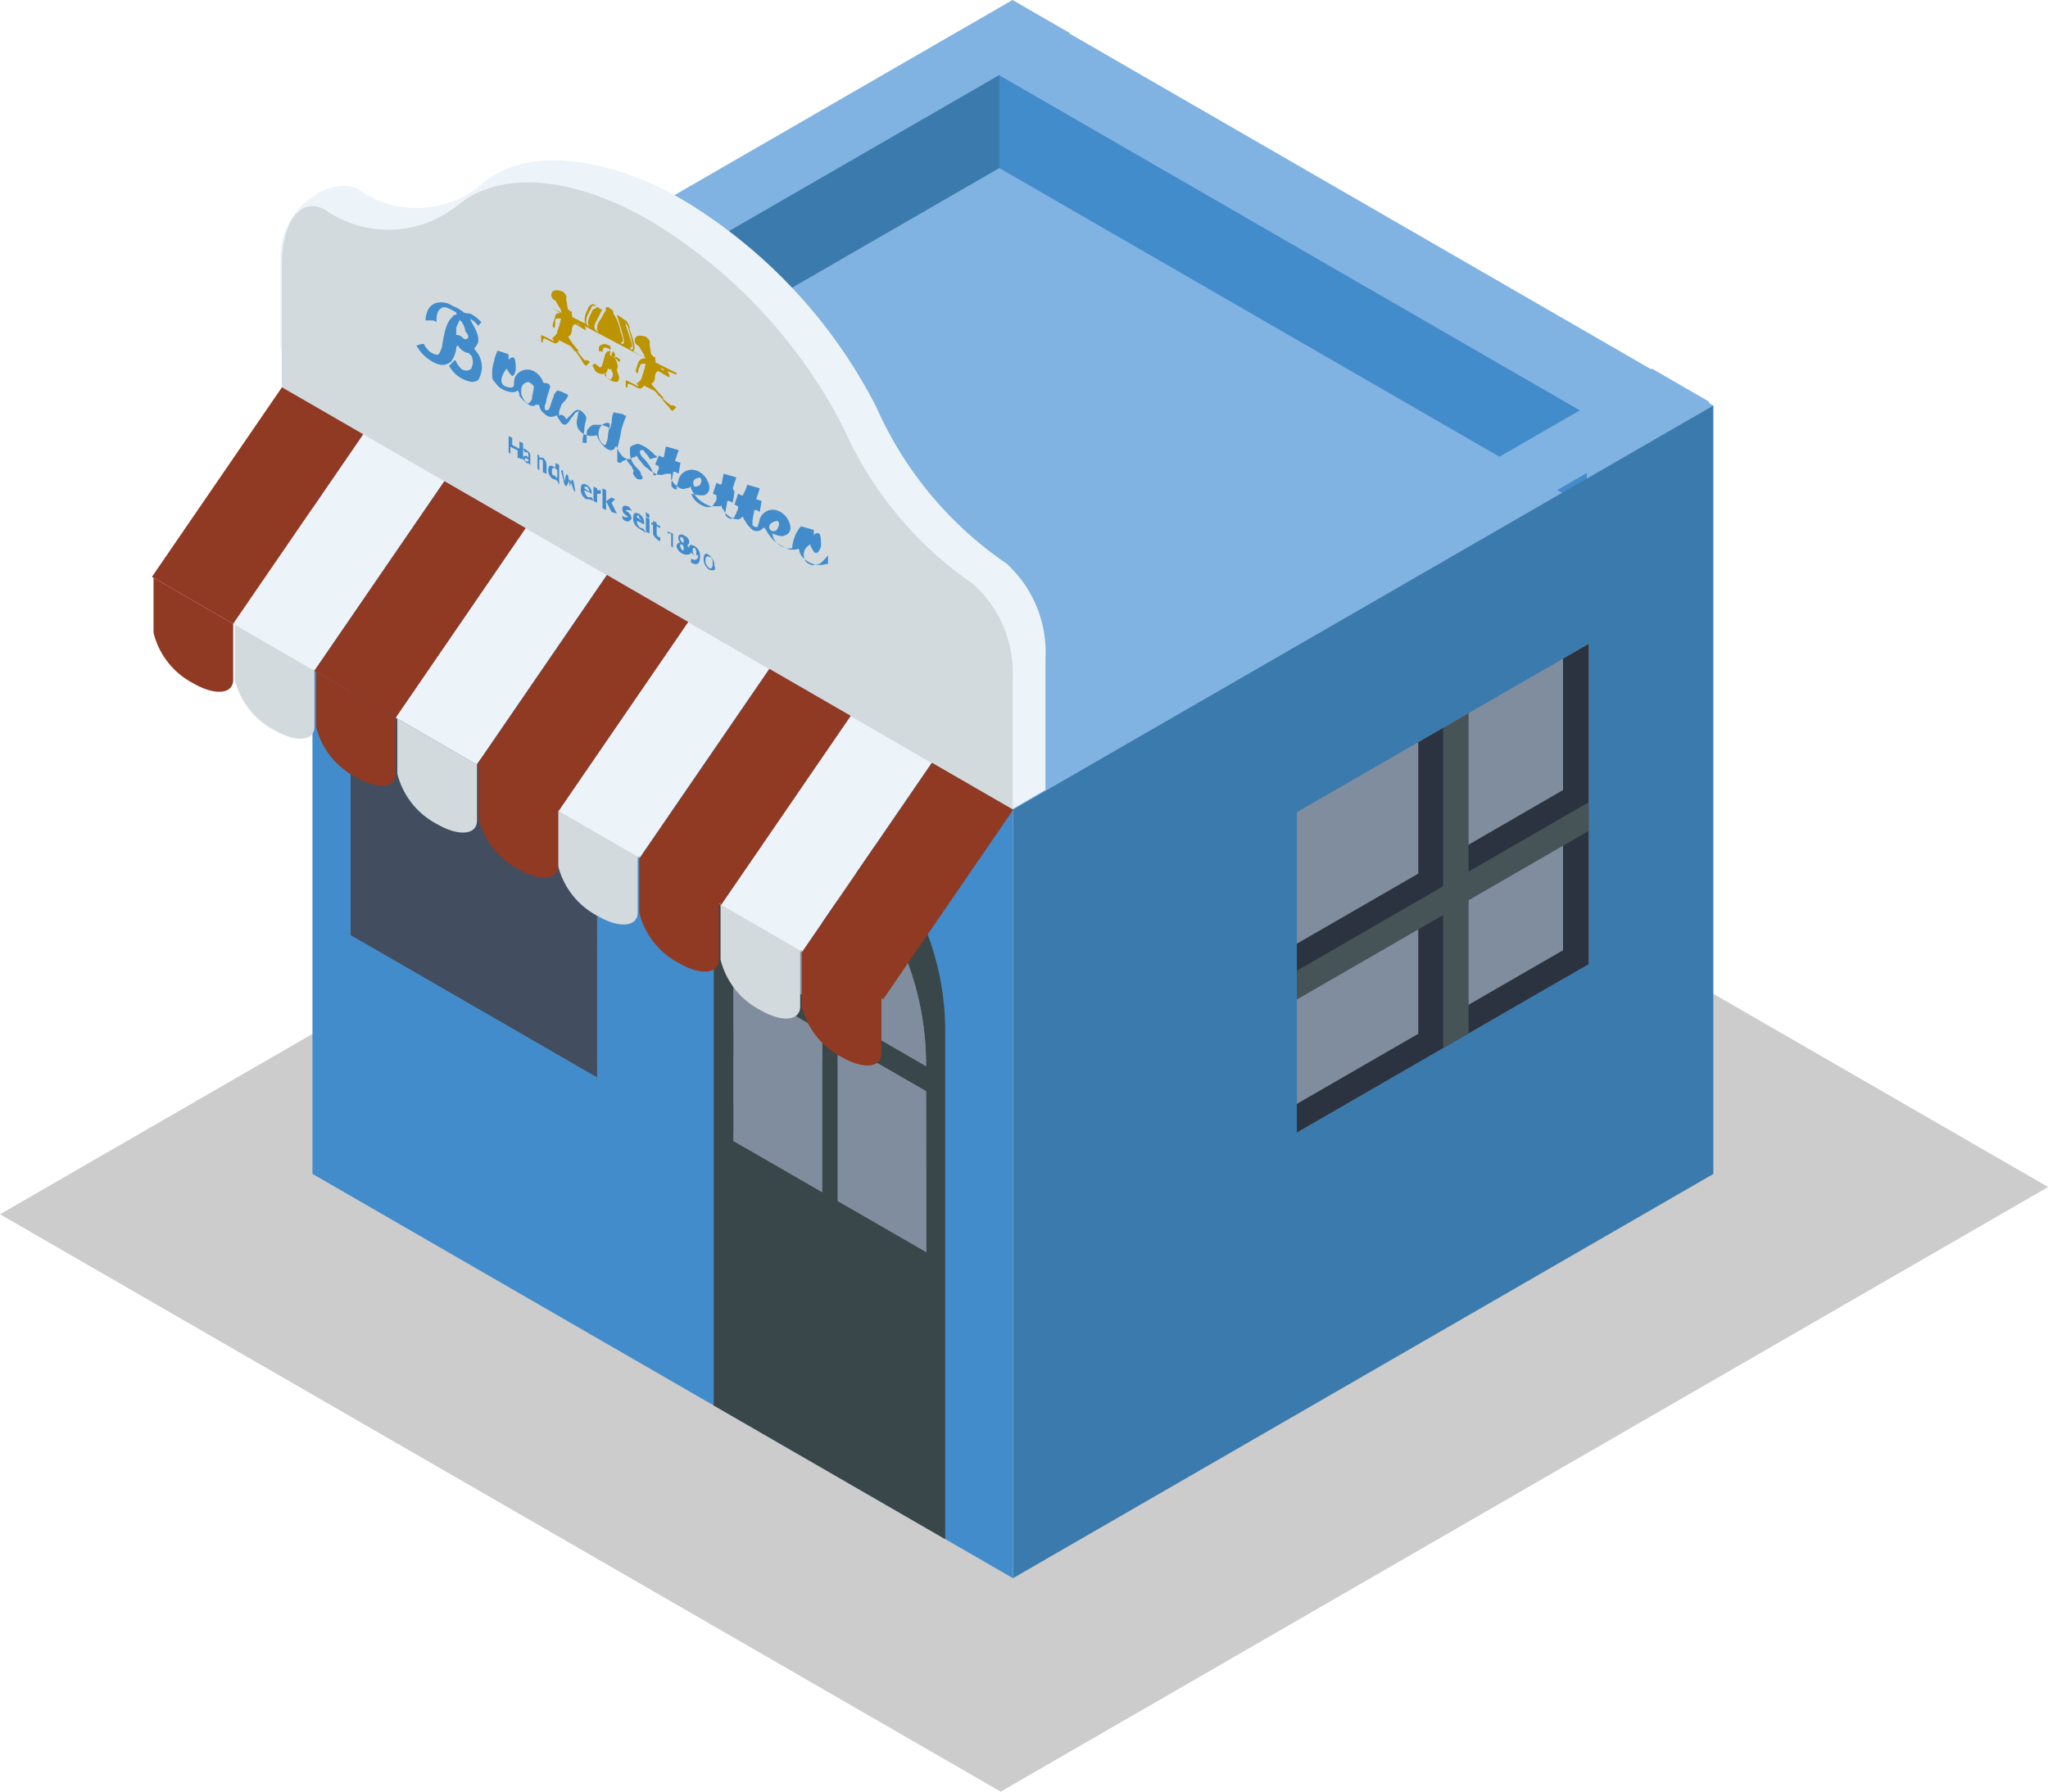 <svg xmlns="http://www.w3.org/2000/svg" xmlns:xlink="http://www.w3.org/1999/xlink" width="41.137" height="36" viewBox="0 0 41.137 36"><defs><clipPath id="a"><path d="M28.4,45.42l5.866-3.387V35.6L28.4,38.984Z" transform="translate(-28.396 -35.597)"/></clipPath><clipPath id="b"><path d="M.762,58.842l-4.648-2.684V45.88c0-1.724,1.043-2.5,2.324-1.761A5.56,5.56,0,0,1,.762,48.563V58.842Z" transform="translate(3.886 -43.84)"/></clipPath><clipPath id="c"><path d="M-1,50.35l-1.779-1.027v3.228L-1,53.578Zm2.087,1.2L-.687,50.528v3.228l1.779,1.027ZM-1,46.614v3.228l-1.779-1.027C-2.774,47.256-1.992,46.185-1,46.614Zm.308.178a5.916,5.916,0,0,1,1.779,4.255L-.687,50.02Z" transform="translate(2.774 -46.519)"/></clipPath><clipPath id="d"><path d="M-23.988,37.817l4.944,2.855V45.72l-4.944-2.855Z" transform="translate(23.988 -37.817)"/></clipPath><clipPath id="e"><path d="M-20.672,51.822h0c.007-.014.027-.014.054,0s.054.043.054.061V51.9c-.02.036-.108.16-.129.19a1.255,1.255,0,0,1-.271-.156c-.027-.058-.115-.283-.129-.339v-.012c0-.018.02-.018.054,0s.054.043.054.061l.007,0c0-.018.02-.018.054,0s.054.043.054.061l.007,0c0-.018.02-.018.054,0s.054.043.054.061l.007,0c0-.018.02-.018.054,0A.087.087,0,0,1-20.672,51.822Z" transform="translate(21.092 -51.566)"/></clipPath><clipPath id="f"><path d="M-18.7,52.96h0c.007-.014.027-.014.054,0s.054.043.054.061v.012c-.02.036-.108.16-.129.19a1.256,1.256,0,0,1-.271-.156c-.027-.058-.115-.283-.129-.339v-.012c0-.018.02-.018.054,0s.054.043.054.061l.007,0c0-.018.02-.018.054,0s.054.043.054.061l.007,0c0-.018.02-.018.054,0s.054.043.054.061l.007,0c0-.018.02-.018.054,0C-18.727,52.915-18.7,52.942-18.7,52.96Z" transform="translate(19.119 -52.705)"/></clipPath><clipPath id="g"><path d="M-13.99,55.279a1.6,1.6,0,0,1,.456.551c.1.15.04.149,0,.162-.064,0-.088-.069-.128-.092-.056-.032-.1-.006-.16-.038s-.064-.073-.088-.087-.024.022-.1-.019-.088-.123-.112-.119c-.032-.018-.056,0-.088-.015s-.048-.046-.08-.064a.184.184,0,0,0-.112-.065c-.032,0-.04.031-.088-.015s-.12-.141-.048-.19A.461.461,0,0,1-13.99,55.279Z" transform="translate(14.564 -55.196)"/></clipPath><clipPath id="h"><path d="M-22.969,43.547c.3.172.541.43.541.568s-.243-.034-.541-.206-.541-.281-.541-.419S-23.259,43.38-22.969,43.547Z" transform="translate(23.511 -43.404)"/></clipPath><clipPath id="i"><path d="M-16.994,46.99c.3.172.541.43.541.568s-.243-.034-.541-.206-.541-.281-.541-.419S-17.292,46.817-16.994,46.99Z" transform="translate(17.535 -46.842)"/></clipPath><clipPath id="j"><path d="M-13.5,49.009c.3.172.541.43.541.568s-.243-.034-.541-.206-.541-.281-.541-.419S-13.8,48.836-13.5,49.009Z" transform="translate(14.038 -48.862)"/></clipPath><clipPath id="k"><path d="M-21.579,40.964l.494.861-3.509,3.333-.494-.861Z" transform="translate(25.089 -40.964)"/></clipPath><clipPath id="l"><path d="M31.124,16.349h0m.508.254h0m-.943.073h0l.073.036v.036h0c0-.036-.073-.073-.073-.073m1.7.907h0l.073.036v.036h0l-.073-.073m-1.016-1.2h0c-.109-.036-.073.036-.073.036v.036c-.036,0-.036.073-.145.218-.073.145,0,.218,0,.218l-.036-.036c-.109-.073,0-.218,0-.218l.073-.145.036-.073a.112.112,0,0,1-.073-.036c-.036-.036-.073.036-.109.036-.036.036,0,0-.073.145s0,.218,0,.218l-.036-.036c-.073-.073,0-.218,0-.218l.073-.145a.036.036,0,0,1,.036-.036h.073l-.073-.036a.127.127,0,0,0-.073.036c-.036.036,0,0-.073.145q-.054.163,0,.218l-.29-.145h0c.036,0,0-.073,0-.073.036-.036-.036-.036-.036-.036a.036.036,0,0,0-.036-.036l-.036-.218c.036-.073-.073-.145-.073-.145s-.181-.073-.218.036a.112.112,0,0,0,.073.145l.109.181a.127.127,0,0,0,.036.073h0l-.218-.109h0l.181.109h-.036a.071.071,0,0,0-.073.073l-.036.109h0s-.036.073,0,.109.036-.073.036-.073h0v-.073a.036.036,0,0,1,.036-.036H30.4a1.478,1.478,0,0,1-.073.254c0,.073-.109.145-.109.145l.036.036c0,.036-.036,0-.036,0l-.145-.073h0L30,16.929v.145s.036.036.036-.036A.036.036,0,0,1,30.073,17h0l.145.073c.109.073.145-.036.145-.036l.218.109.036.036c.036.036.036.073.073.073a2.221,2.221,0,0,1,.145.218h0s.036.073.073.073l.073-.073a.127.127,0,0,0-.073-.036H30.87l-.145-.181h.036a1.82,1.82,0,0,1-.218-.29.129.129,0,0,0,.073-.109c0-.145.073-.145.073-.145l.181.109c.036.036.036-.036,0-.073L32.1,17.4h-.036a.134.134,0,0,0-.109.073l-.036.109h0s-.036.073,0,.109.036-.073.036-.073h0l.036-.073a.036.036,0,0,1,.036-.036H32.1a1.478,1.478,0,0,1-.073.254c0,.073-.109.145-.109.145l.036.036c0,.036-.036,0-.036,0l-.145-.073h0l-.073-.036v.145s.036.036.036-.036a.036.036,0,0,1,.036-.036h0l.145.073c.109.073.145-.036.145-.036l.218.109.036.036c.036.036.036.073.073.073a1.381,1.381,0,0,0,.181.218h0s.036.073.073.073l.073-.073a.127.127,0,0,0-.073-.036h-.036L32.43,18.2h.036c-.109-.109-.254-.29-.254-.29a.129.129,0,0,0,.073-.109c0-.145.073-.145.073-.145l.181.109c.073.036.036-.036,0-.109l.181.073v-.036l-.435-.218h0c.036,0,0-.073,0-.073.036-.036-.036-.036-.036-.036a.036.036,0,0,0-.036-.036l-.036-.218c.036-.073-.073-.145-.073-.145s-.181-.073-.218.036a.112.112,0,0,0,.073.145l.109.181a.127.127,0,0,0,.036.073h0l-.254-.145c.036-.036.036-.073,0-.218-.073-.254-.073-.181-.073-.254a.275.275,0,0,0-.073-.145l-.073-.036a650.214,650.214,0,0,0,.073.073.127.127,0,0,0,.036.073l.073.254s.073.254,0,.218l-.036-.036s.109.036,0-.218c-.073-.254-.073-.181-.073-.254a.194.194,0,0,0-.109-.145.112.112,0,0,0-.073-.036l.036.109.073.254s.073.218,0,.218l-.036-.036s.109.036,0-.218a.907.907,0,0,0-.145-.363v-.036c0,.036.036,0-.073-.073.036.036,0,.036,0,0h0" transform="translate(-30 -16.035)"/></clipPath><linearGradient id="m" x1="-69.919" y1="41.919" x2="-69.9" y2="41.919" gradientUnits="objectBoundingBox"><stop offset="0" stop-color="#bc9300"/><stop offset="0.209" stop-color="#ffda72"/><stop offset="0.461" stop-color="#bc9300"/><stop offset="0.725" stop-color="#ffdf78"/><stop offset="1" stop-color="#bc9300"/></linearGradient><clipPath id="n"><path d="M33.2,19.218a.127.127,0,0,1,.036-.073l.036.073v.073h0l-.036-.036H33.2v-.036m-.036-.181A.281.281,0,0,0,33.054,19h0c-.036,0-.109.036-.109.073h0v.073h.036a.036.036,0,0,1,.036.036c0-.109.036-.109.036-.109a.133.133,0,0,1,.109.036c.036,0,0,.036,0,.036h-.036c-.073.036-.073.181-.109.254h0a.127.127,0,0,1-.036.073c-.036,0-.036-.036-.073-.036h0a.036.036,0,0,0-.036-.036.127.127,0,0,0-.073.036.522.522,0,0,0,.073.109c.145.109.181.036.218.036a.179.179,0,0,0,.036-.109h0a.036.036,0,0,0,.036.036H33.2v.036h0a.11.11,0,0,1,0,.145h0c0,.036-.036.036-.073,0-.036,0-.036-.036-.036-.073h0V19.58h0l-.036.036h0a.305.305,0,0,0,.218.145h.036c.073-.036.036-.145,0-.218h0v-.036h0c.036-.036,0-.145-.036-.218h0c.036,0,.036.036.073.073h0l.036-.036c-.073-.073-.109-.073-.145-.073s-.036,0-.073-.036c.036-.181,0-.181,0-.181h0" transform="translate(-32.8 -19)"/></clipPath><linearGradient id="o" x1="-241.502" y1="137.319" x2="-241.439" y2="137.319" xlink:href="#m"/></defs><g transform="translate(-0.033 0.054)"><g transform="translate(0.033 -0.054)"><g transform="translate(0 12.249)" opacity="0.2"><path d="M-43.414,45.866l21.04-12.148,20.1,11.6-21.04,12.148Z" transform="translate(43.414 -33.719)" fill-rule="evenodd"/></g><g transform="translate(6.281 0.031)"><path d="M-12.021.031-26.1,8.157l14.064,8.12L2.042,8.15Z" transform="translate(26.096 -0.031)" fill="#80b3e1" fill-rule="evenodd"/></g><g transform="translate(7.523 1.507)"><path d="M-22.672,13.216-10.12,5.969V4.1l-12.552,7.247Z" transform="translate(22.672 -4.101)" fill="#3b7aad" fill-rule="evenodd"/></g><g transform="translate(20.075 1.51)"><path d="M23.733,12.788l-11.8-6.812V4.109l11.8,6.812Z" transform="translate(-11.935 -4.109)" fill="#438ccb" fill-rule="evenodd"/></g><g transform="translate(20.35 8.143)"><path d="M12.7,45.956l14.06-8.117V22.4L12.7,30.514Z" transform="translate(-12.695 -22.396)" fill="#3b7aad" fill-rule="evenodd"/></g><g transform="translate(26.045 12.931)"><path d="M28.4,45.42l5.866-3.387V35.6L28.4,38.984Z" transform="translate(-28.396 -35.597)" fill="#808d9e" fill-rule="evenodd"/><g clip-path="url(#a)"><path d="M43.149,42.331l.515-.3V35.6l-.515.3Z" transform="translate(-37.798 -35.597)" fill="#2a333f" fill-rule="evenodd"/><path d="M32.888,52.561l-5.86,3.383.5.287,5.866-3.387Z" transform="translate(-27.524 -46.408)" fill="#2a333f" fill-rule="evenodd"/><path d="M37.986,43.689,35.028,45.4l.5.283,2.958-1.708Z" transform="translate(-32.623 -40.754)" fill="#2a333f" fill-rule="evenodd"/><path d="M35.647,39.732l-.515-.3v6.449l.515.289Z" transform="translate(-32.689 -38.04)" fill="#2a333f" fill-rule="evenodd"/><path d="M29.986,48.308l-2.958,1.708.5.287,2.958-1.708Z" transform="translate(-27.524 -43.698)" fill="#2a333f" fill-rule="evenodd"/><g transform="translate(0 4.866)"><path d="M31.353,49.013l-2.958,1.708V51.3l2.958-1.708Z" transform="translate(-28.395 -49.013)" fill="#465357" fill-rule="evenodd"/></g><g transform="translate(2.906 3.188)"><path d="M39.366,44.386l-2.958,1.708v.576l2.958-1.708Z" transform="translate(-36.408 -44.386)" fill="#465357" fill-rule="evenodd"/></g><g transform="translate(2.941 1.387)"><path d="M37.018,39.42l-.512.3v6.451l.512-.3Z" transform="translate(-36.505 -39.42)" fill="#465357" fill-rule="evenodd"/></g></g></g><g transform="translate(20.076 0.687)"><path d="M13.367,1.839l-1.427.824L23.623,9.408l1.427-.824Z" transform="translate(-11.94 -1.839)" fill="#80b3e1" fill-rule="evenodd"/></g><g transform="translate(6.263)"><path d="M-12.072-.054-26.147,8.072l1.161.67L-10.911.616Z" transform="translate(26.147 0.054)" fill="#80b3e1" fill-rule="evenodd"/></g><g transform="translate(19.124 7.407)"><path d="M23.374,20.366,9.314,28.484l1.158.669,14.06-8.117Z" transform="translate(-9.314 -20.366)" fill="#80b3e1" fill-rule="evenodd"/></g><g transform="translate(5.639 3.222)"><path d="M-26.3,9.414a2.016,2.016,0,0,0,2.512-.145c.824-.685,2.395-.576,4,.353a10.376,10.376,0,0,1,3.886,4.166,7.455,7.455,0,0,0,2.611,3.139h0a2.406,2.406,0,0,1,.785,1.9v2.648l-.687.4-14.682-9.274v-1.85c.02-1.04,1.08-1.625,1.57-1.342Z" transform="translate(27.867 -8.828)" fill="#edf4f9" fill-rule="evenodd"/><path d="M-26.93,10.6a2.217,2.217,0,0,0,2.65-.1c.824-.685,2.257-.619,3.867.31a10.376,10.376,0,0,1,3.886,4.166,7.455,7.455,0,0,0,2.611,3.139h0a2.406,2.406,0,0,1,.785,1.9v2.648l-14.682-8.476V11.719c0-.907.393-1.405.883-1.122Z" transform="translate(27.833 -9.598)" fill="#d3dade" fill-rule="evenodd"/></g><g transform="translate(6.276 8.142)"><path d="M-26.111,22.4l14.075,8.126V45.964l-14.075-8.126Z" transform="translate(26.111 -22.396)" fill="#438ccb" fill-rule="evenodd"/></g><g transform="translate(14.337 15.92)"><path d="M.762,58.842l-4.648-2.684V45.88c0-1.724,1.043-2.5,2.324-1.761A5.56,5.56,0,0,1,.762,48.563V58.842Z" transform="translate(3.886 -43.84)" fill="#39464a" fill-rule="evenodd"/><g transform="translate(0)"><g clip-path="url(#b)"><g transform="translate(0.403 0.972)"><path d="M-1,50.35l-1.779-1.027v3.228L-1,53.578Zm2.087,1.2L-.687,50.528v3.228l1.779,1.027ZM-1,46.614v3.228l-1.779-1.027C-2.774,47.256-1.992,46.185-1,46.614Zm.308.178a5.916,5.916,0,0,1,1.779,4.255L-.687,50.02Z" transform="translate(2.774 -46.519)" fill="#808d9e" fill-rule="evenodd"/><path d="M-1,50.35l-1.779-1.027v3.228L-1,53.578Zm2.087,1.2L-.687,50.528v3.228l1.779,1.027ZM-1,46.614v3.228l-1.779-1.027C-2.774,47.256-1.992,46.185-1,46.614Zm.308.178a5.916,5.916,0,0,1,1.779,4.255L-.687,50.02Z" transform="translate(2.774 -46.519)" fill="#808d9e"/><g clip-path="url(#c)"><g transform="translate(-0.724 -0.523)"><path d="M-1.813,45.077l.554,1.059L-4.216,49.6l-.554-1.059Z" transform="translate(4.77 -45.077)" fill="#808d9e" fill-rule="evenodd"/></g><g transform="translate(-0.322 0.796)"><path d="M-.355,48.713l.336.643-3.307,3.879-.336-.643Z" transform="translate(3.662 -48.713)" fill="#808d9e" fill-rule="evenodd"/></g><g transform="translate(-0.117 1.782)"><path d="M.487,51.433l.2.39-3.583,4.2-.2-.39Z" transform="translate(3.096 -51.433)" fill="#808d9e" fill-rule="evenodd"/></g></g></g></g></g></g><g transform="translate(7.045 13.736)"><path d="M-23.988,37.817l4.944,2.855V45.72l-4.944-2.855Z" transform="translate(23.988 -37.817)" fill="#424e5f" fill-rule="evenodd"/><path d="M-23.988,37.817l4.944,2.855V45.72l-4.944-2.855Z" transform="translate(23.988 -37.817)" fill="#424e5f"/><g clip-path="url(#d)"><g transform="translate(1.051 4.591)"><g transform="translate(0 0.332)"><path d="M-20.833,51.428a.541.541,0,0,1,.261.321c0,.085-.13.039-.261-.037-.085-.049-.228-.132-.254-.213C-21.12,51.395-20.964,51.352-20.833,51.428Z" transform="translate(21.092 -51.39)" fill="#424e5f" fill-rule="evenodd"/></g><g transform="translate(0 0.396)"><path d="M-20.672,51.822h0c.007-.014.027-.014.054,0s.054.043.054.061V51.9c-.02.036-.108.16-.129.19a1.255,1.255,0,0,1-.271-.156c-.027-.058-.115-.283-.129-.339v-.012c0-.018.02-.018.054,0s.054.043.054.061l.007,0c0-.018.02-.018.054,0s.054.043.054.061l.007,0c0-.018.02-.018.054,0s.054.043.054.061l.007,0c0-.018.02-.018.054,0A.087.087,0,0,1-20.672,51.822Z" transform="translate(21.092 -51.566)" fill="#424e5f" fill-rule="evenodd"/><path d="M-20.672,51.822h0c.007-.014.027-.014.054,0s.054.043.054.061V51.9c-.02.036-.108.16-.129.19a1.255,1.255,0,0,1-.271-.156c-.027-.058-.115-.283-.129-.339v-.012c0-.018.02-.018.054,0s.054.043.054.061l.007,0c0-.018.02-.018.054,0s.054.043.054.061l.007,0c0-.018.02-.018.054,0s.054.043.054.061l.007,0c0-.018.02-.018.054,0A.087.087,0,0,1-20.672,51.822Z" transform="translate(21.092 -51.566)" fill="#424e5f"/><g clip-path="url(#e)"><path d="M-20.226,52.089c-.007-.01.047-.039.108.057l-.061.248-.054-.025Z" transform="translate(20.544 -51.891)" fill="#424e5f" fill-rule="evenodd"/><g transform="translate(0.102 0.062)"><path d="M-20.7,51.809c.007,0-.047-.094-.108-.069l.074.326.054.037Z" transform="translate(20.812 -51.736)" fill="#424e5f" fill-rule="evenodd"/></g></g></g><g transform="translate(0.035)"><path d="M-20.887,50.574h0c-.026-.1.122.042.115-.1,0,0,.186.215.135.243h0a.068.068,0,0,1,.032.062c0,.022-.006.032-.013.036a.075.075,0,0,1,.045.069c0,.022-.006.032-.013.036.032.019.051.037.051.073,0,.079-.115.02-.237-.051S-21,50.806-21,50.727c0-.036.019-.032.051-.014a.171.171,0,0,1-.013-.051c0-.036.013-.036.038-.021a.171.171,0,0,1-.013-.051C-20.931,50.555-20.912,50.559-20.887,50.574Z" transform="translate(20.996 -50.475)" fill="#424e5f" fill-rule="evenodd"/></g><path d="M-20.783,51.208a1.349,1.349,0,0,1,.3.174c.045.043-.115-.041-.16-.067S-20.783,51.208-20.783,51.208Z" transform="translate(20.895 -50.941)" fill="#424e5f" fill-rule="evenodd"/><g transform="translate(0.137 0.176)"><path d="M-20.714,50.962a.82.82,0,0,1,.235.136c.03.031-.09-.038-.125-.059S-20.714,50.962-20.714,50.962Z" transform="translate(20.714 -50.96)" fill="#424e5f" fill-rule="evenodd"/></g><g transform="translate(0.169 0.111)"><path d="M-20.626,50.782a.922.922,0,0,1,.194.112c.025.023-.074-.035-.1-.051S-20.626,50.782-20.626,50.782Z" transform="translate(20.626 -50.781)" fill="#424e5f" fill-rule="evenodd"/></g></g><g transform="translate(1.763 5.003)"><g transform="translate(0 0.331)"><path d="M-18.87,52.561a.541.541,0,0,1,.261.321c0,.085-.13.039-.261-.037-.085-.049-.228-.132-.254-.213C-19.157,52.529-19,52.486-18.87,52.561Z" transform="translate(19.128 -52.523)" fill="#424e5f" fill-rule="evenodd"/></g><g transform="translate(0.003 0.396)"><path d="M-18.7,52.96h0c.007-.014.027-.014.054,0s.054.043.054.061v.012c-.02.036-.108.16-.129.19a1.256,1.256,0,0,1-.271-.156c-.027-.058-.115-.283-.129-.339v-.012c0-.018.02-.018.054,0s.054.043.054.061l.007,0c0-.018.02-.018.054,0s.054.043.054.061l.007,0c0-.018.02-.018.054,0s.054.043.054.061l.007,0c0-.018.02-.018.054,0C-18.727,52.915-18.7,52.942-18.7,52.96Z" transform="translate(19.119 -52.705)" fill="#424e5f" fill-rule="evenodd"/><path d="M-18.7,52.96h0c.007-.014.027-.014.054,0s.054.043.054.061v.012c-.02.036-.108.16-.129.19a1.256,1.256,0,0,1-.271-.156c-.027-.058-.115-.283-.129-.339v-.012c0-.018.02-.018.054,0s.054.043.054.061l.007,0c0-.018.02-.018.054,0s.054.043.054.061l.007,0c0-.018.02-.018.054,0s.054.043.054.061l.007,0c0-.018.02-.018.054,0C-18.727,52.915-18.7,52.942-18.7,52.96Z" transform="translate(19.119 -52.705)" fill="#424e5f"/><g clip-path="url(#f)"><path d="M-18.273,53.217c-.007-.01.047-.039.108.056l-.061.248-.054-.025Z" transform="translate(18.584 -53.023)" fill="#424e5f" fill-rule="evenodd"/><g transform="translate(0.095 0.058)"><path d="M-18.75,52.937c.007,0-.047-.094-.108-.069l.074.326.054.037Z" transform="translate(18.858 -52.864)" fill="#424e5f" fill-rule="evenodd"/></g></g></g><g transform="translate(0.037)"><path d="M-18.917,51.711h0c-.026-.1.122.042.115-.1,0,0,.186.215.135.243h0a.068.068,0,0,1,.032.062c0,.022-.006.032-.013.036a.075.075,0,0,1,.045.069c0,.022-.006.032-.013.036.032.019.051.037.051.073,0,.079-.115.02-.237-.051s-.225-.137-.225-.216c0-.036.019-.032.051-.014a.171.171,0,0,1-.013-.051c0-.036.013-.036.038-.021a.172.172,0,0,1-.013-.051C-18.962,51.692-18.949,51.692-18.917,51.711Z" transform="translate(19.026 -51.612)" fill="#424e5f" fill-rule="evenodd"/></g><path d="M-18.814,52.345a1.349,1.349,0,0,1,.3.174c.045.043-.115-.041-.16-.067S-18.814,52.345-18.814,52.345Z" transform="translate(18.928 -52.078)" fill="#424e5f" fill-rule="evenodd"/><g transform="translate(0.133 0.172)"><path d="M-18.763,52.089a.819.819,0,0,1,.235.136c.03.031-.09-.038-.125-.058S-18.763,52.089-18.763,52.089Z" transform="translate(18.763 -52.087)" fill="#424e5f" fill-rule="evenodd"/></g><g transform="translate(0.17 0.11)"><path d="M-18.661,51.916a.921.921,0,0,1,.194.112c.025.023-.074-.035-.1-.051S-18.661,51.916-18.661,51.916Z" transform="translate(18.661 -51.916)" fill="#424e5f" fill-rule="evenodd"/></g></g><g transform="translate(-0.006 4.681)"><path d="M-24,50.722l4.945,2.855v.365L-24,51.087Z" transform="translate(24.004 -50.722)" fill="#424e5f" fill-rule="evenodd"/></g><g transform="translate(3.418 6.303)"><g transform="translate(0.038 0.139)"><path d="M-13.441,56.167l-1.019-.588.127.308.772.445Z" transform="translate(14.46 -55.578)" fill="#424e5f" fill-rule="evenodd"/></g><path d="M-13.99,55.279a1.6,1.6,0,0,1,.456.551c.1.15.04.149,0,.162-.064,0-.088-.069-.128-.092-.056-.032-.1-.006-.16-.038s-.064-.073-.088-.087-.024.022-.1-.019-.088-.123-.112-.119c-.032-.018-.056,0-.088-.015s-.048-.046-.08-.064a.184.184,0,0,0-.112-.065c-.032,0-.04.031-.088-.015s-.12-.141-.048-.19A.461.461,0,0,1-13.99,55.279Z" transform="translate(14.564 -55.196)" fill="#424e5f" fill-rule="evenodd"/><path d="M-13.99,55.279a1.6,1.6,0,0,1,.456.551c.1.15.04.149,0,.162-.064,0-.088-.069-.128-.092-.056-.032-.1-.006-.16-.038s-.064-.073-.088-.087-.024.022-.1-.019-.088-.123-.112-.119c-.032-.018-.056,0-.088-.015s-.048-.046-.08-.064a.184.184,0,0,0-.112-.065c-.032,0-.04.031-.088-.015s-.12-.141-.048-.19A.461.461,0,0,1-13.99,55.279Z" transform="translate(14.564 -55.196)" fill="#424e5f"/><g clip-path="url(#g)"><g transform="translate(0.265 -0.781)"><ellipse cy="0.897" ry="0.897" transform="translate(0 1.606) rotate(-153.584)" fill="#424e5f"/></g><g transform="translate(0.457 -0.645)"><ellipse cy="1.003" ry="1.003" transform="translate(0.365 1.974) rotate(169.527)" fill="#424e5f"/></g></g></g><g transform="translate(-0.006 2.129)"><path d="M-24,43.688l4.945,2.855v.365L-24,44.052Z" transform="translate(24.004 -43.688)" fill="#424e5f" fill-rule="evenodd"/></g><g transform="translate(0.173 2.026)"><path d="M-22.969,43.547c.3.172.541.43.541.568s-.243-.034-.541-.206-.541-.281-.541-.419S-23.259,43.38-22.969,43.547Z" transform="translate(23.511 -43.404)" fill="#424e5f" fill-rule="evenodd"/><path d="M-22.969,43.547c.3.172.541.43.541.568s-.243-.034-.541-.206-.541-.281-.541-.419S-23.259,43.38-22.969,43.547Z" transform="translate(23.511 -43.404)" fill="#424e5f"/><g clip-path="url(#h)"><path d="M-22.97,43.454s.075.182.1.187,0-.16,0-.16Z" transform="translate(23.166 -43.435)" fill="#424e5f" fill-rule="evenodd"/><g transform="translate(0.797 0.343)"><path d="M-21.193,44.441s-.075.1-.1.068,0-.16,0-.16Z" transform="translate(21.312 -44.349)" fill="#424e5f" fill-rule="evenodd"/></g><g transform="translate(0.475 0.115)"><path d="M-22.2,43.721a1.02,1.02,0,0,0,.068.2c.019.01.063-.125.063-.125Z" transform="translate(22.2 -43.721)" fill="#424e5f" fill-rule="evenodd"/></g><g transform="translate(-0.006 0.035)"><path d="M-23.493,43.5a.175.175,0,0,0,.051.116,1.453,1.453,0,0,0,.144.112l.161.093.228.132a1.984,1.984,0,0,0,.2.136c.076.034.135.04.161.054a.142.142,0,0,0,.076.015l.025-.014s0,.048-.008.053-.025.014-.042.014a1.873,1.873,0,0,1-.465-.24c-.11-.073-.228-.132-.321-.186a.881.881,0,0,1-.22-.175.173.173,0,0,1-.025-.1C-23.518,43.514-23.493,43.5-23.493,43.5Z" transform="translate(23.527 -43.499)" fill="#424e5f" fill-rule="evenodd"/></g></g></g><g transform="translate(2.341 3.273)"><path d="M-16.994,46.99c.3.172.541.43.541.568s-.243-.034-.541-.206-.541-.281-.541-.419S-17.292,46.817-16.994,46.99Z" transform="translate(17.535 -46.842)" fill="#424e5f" fill-rule="evenodd"/><path d="M-16.994,46.99c.3.172.541.43.541.568s-.243-.034-.541-.206-.541-.281-.541-.419S-17.292,46.817-16.994,46.99Z" transform="translate(17.535 -46.842)" fill="#424e5f"/><g clip-path="url(#i)"><path d="M-17.02,46.889s.075.182.1.187,0-.16,0-.16Z" transform="translate(17.207 -46.872)" fill="#424e5f" fill-rule="evenodd"/><g transform="translate(0.788 0.342)"><path d="M-15.243,47.876s-.075.1-.1.068,0-.16,0-.16Z" transform="translate(15.362 -47.784)" fill="#424e5f" fill-rule="evenodd"/></g><g transform="translate(0.469 0.114)"><path d="M-16.242,47.156a1.019,1.019,0,0,0,.068.2c.019.01.063-.125.063-.125Z" transform="translate(16.242 -47.156)" fill="#424e5f" fill-rule="evenodd"/></g><g transform="translate(-0.009 0.037)"><path d="M-17.527,46.944a.175.175,0,0,0,.051.116,1.46,1.46,0,0,0,.144.112l.161.093.228.132a1.989,1.989,0,0,0,.2.136c.076.034.135.04.161.054a.142.142,0,0,0,.076.015l.025-.014s0,.048-.008.053-.025.014-.042.014a1.872,1.872,0,0,1-.465-.24c-.11-.073-.228-.132-.321-.186a.881.881,0,0,1-.22-.175.173.173,0,0,1-.025-.1C-17.553,46.958-17.527,46.944-17.527,46.944Z" transform="translate(17.561 -46.944)" fill="#424e5f" fill-rule="evenodd"/></g></g></g><g transform="translate(3.609 4.006)"><path d="M-13.5,49.009c.3.172.541.43.541.568s-.243-.034-.541-.206-.541-.281-.541-.419S-13.8,48.836-13.5,49.009Z" transform="translate(14.038 -48.862)" fill="#424e5f" fill-rule="evenodd"/><path d="M-13.5,49.009c.3.172.541.43.541.568s-.243-.034-.541-.206-.541-.281-.541-.419S-13.8,48.836-13.5,49.009Z" transform="translate(14.038 -48.862)" fill="#424e5f"/><g clip-path="url(#j)"><path d="M-13.523,48.908s.075.182.1.187,0-.16,0-.16Z" transform="translate(13.71 -48.891)" fill="#424e5f" fill-rule="evenodd"/><g transform="translate(0.788 0.342)"><path d="M-11.746,49.895s-.075.1-.1.068,0-.16,0-.16Z" transform="translate(11.865 -49.803)" fill="#424e5f" fill-rule="evenodd"/></g><g transform="translate(0.475 0.117)"><path d="M-12.729,49.185a1.019,1.019,0,0,0,.068.2c.019.01.063-.125.063-.125Z" transform="translate(12.729 -49.185)" fill="#424e5f" fill-rule="evenodd"/></g><g transform="translate(-0.014 0.034)"><path d="M-14.042,48.956a.175.175,0,0,0,.051.116,1.457,1.457,0,0,0,.144.112l.161.093.228.132a1.984,1.984,0,0,0,.2.136c.076.034.135.04.161.054a.142.142,0,0,0,.076.015l.025-.014s0,.048-.008.053-.025.014-.042.014a1.873,1.873,0,0,1-.465-.24c-.11-.073-.228-.132-.321-.186a.882.882,0,0,1-.22-.175.173.173,0,0,1-.025-.1C-14.059,48.975-14.042,48.956-14.042,48.956Z" transform="translate(14.076 -48.956)" fill="#424e5f" fill-rule="evenodd"/></g></g></g><g transform="translate(-0.399 1.141)"><path d="M-21.579,40.964l.494.861-3.509,3.333-.494-.861Z" transform="translate(25.089 -40.964)" fill="#424e5f" fill-rule="evenodd"/><path d="M-21.579,40.964l.494.861-3.509,3.333-.494-.861Z" transform="translate(25.089 -40.964)" fill="#424e5f"/><g clip-path="url(#k)"><g transform="translate(1.4 1.569)"><path d="M-21.229,45.289l1.177.679v.364l-1.177-.679Z" transform="translate(21.229 -45.289)" fill="#424e5f" fill-rule="evenodd"/></g><g transform="translate(0.173 3.405)"><path d="M-24.613,50.353l.785.453v.364l-.785-.453Z" transform="translate(24.613 -50.353)" fill="#424e5f" fill-rule="evenodd"/></g></g></g><g transform="translate(-0.382 0.191)"><path d="M-23.589,38.345l.3.531-1.453,1.38-.3-.531Z" transform="translate(25.043 -38.345)" fill="#424e5f" fill-rule="evenodd"/></g></g></g><g transform="translate(3.052 7.781)"><g transform="translate(1.632 0.943)"><path d="M-18.1,29.658l-2.611,3.808,1.632.943,2.611-3.808Zm-3.264-1.886-2.611,3.808,1.632.943,2.611-3.808Zm-3.264-1.886-2.611,3.808,1.632.943,2.611-3.808ZM-27.889,24-30.5,27.808l1.632.943,2.611-3.808Z" transform="translate(30.5 -24)" fill="#edf4f9" fill-rule="evenodd"/></g><g transform="translate(0 0)"><path d="M3.611,42.2,1,46.008l1.632.943,2.611-3.808Z" transform="translate(12.057 -34.656)" fill="#903923" fill-rule="evenodd"/><path d="M-5.389,37-8,40.808l1.632.943,2.611-3.808Z" transform="translate(17.793 -31.342)" fill="#903923" fill-rule="evenodd"/><path d="M-14.389,31.8-17,35.608l1.632.943,2.611-3.808Z" transform="translate(23.529 -28.028)" fill="#903923" fill-rule="evenodd"/><path d="M-23.389,26.6-26,30.408l1.632.943,2.611-3.808Z" transform="translate(29.264 -24.714)" fill="#903923" fill-rule="evenodd"/><path d="M-32.389,21.4-35,25.208l1.632.943,2.611-3.808Z" transform="translate(35 -21.4)" fill="#903923" fill-rule="evenodd"/></g><g transform="translate(0 3.808)"><g transform="translate(1.632 0.943)"><path d="M-20.743,40.122l1.632.943v1.124c0,.29-.363.326-.8.073a1.566,1.566,0,0,1-.8-1.016V40.122Zm-3.264-1.886,1.632.943V40.3c0,.29-.363.326-.8.073a1.566,1.566,0,0,1-.8-1.016V38.236Zm-3.228-1.85,1.632.943v1.124c0,.29-.363.326-.8.073a1.566,1.566,0,0,1-.8-1.016V36.386ZM-30.5,34.5l1.632.943v1.124c0,.29-.363.326-.8.073a1.566,1.566,0,0,1-.8-1.016V34.5Z" transform="translate(30.5 -34.5)" fill="#d3dade" fill-rule="evenodd"/></g><g transform="translate(0 0)"><path d="M-21.979,39.408l1.632.943v1.124c0,.29-.363.326-.8.073a1.566,1.566,0,0,1-.8-1.016V39.408Zm-3.264-1.886,1.632.943v1.124c0,.29-.363.326-.8.073a1.566,1.566,0,0,1-.8-1.016V37.522Zm-3.228-1.886,1.632.943V37.7c0,.29-.363.326-.8.073a1.566,1.566,0,0,1-.8-1.016V35.636Zm-3.264-1.85,1.632.943v1.124c0,.29-.363.326-.8.073a1.566,1.566,0,0,1-.8-1.016V33.786ZM-35,31.9l1.632.943v1.124c0,.29-.363.326-.8.073a1.566,1.566,0,0,1-.8-1.016V31.9Z" transform="translate(35 -31.9)" fill="#903923" fill-rule="evenodd"/></g></g></g></g><g transform="translate(8.399 5.781)"><g transform="translate(0 0.241)"><path d="M24.116,17.425h0c-.036.036-.073,0-.109-.036a.179.179,0,0,0-.109-.036v-.145c.036-.073.073-.181.073-.145.036,0,.109.145.109.218.073.073.073.145.036.145m.181.254h0a.112.112,0,0,1-.036-.073.036.036,0,0,0,.036-.036h0c.109-.109,0-.326-.109-.508h0v-.036h0c.036.036.109.073.145.145h0l.073-.073c-.145-.145-.218-.181-.29-.181s-.073-.036-.145-.073a.517.517,0,0,0-.145-.073.391.391,0,0,0-.254-.073h0a.273.273,0,0,0-.254.181h0a.485.485,0,0,0-.036.181h.109a.159.159,0,0,1,.109.036c0-.254.073-.254.109-.29.073-.036.181.036.254.073s.036.073,0,.073a.036.036,0,0,0-.036.036h0c-.145.109-.181.4-.218.617h0c-.036.073-.036.145-.109.145a.331.331,0,0,1-.181-.109h0a.522.522,0,0,1-.073-.109.375.375,0,0,0-.145.036.808.808,0,0,0,.218.254c.29.218.4.109.472.073a.579.579,0,0,0,.109-.29.036.036,0,0,1,.036-.036.271.271,0,0,0,.109.109.179.179,0,0,0,.109.036.036.036,0,0,0,.036.036h0a.276.276,0,0,1,0,.29h0a.162.162,0,0,1-.181,0A.5.5,0,0,1,23.9,17.9h0a.036.036,0,0,0-.036-.036l-.036.036-.073.073h0a.628.628,0,0,0,.472.326.365.365,0,0,0,.109-.036h0a.494.494,0,0,0-.036-.58" transform="translate(-23.1 -16.7)" fill="#438ccb"/><path d="M45.1,30.6h0" transform="translate(-37.121 -25.559)" fill="#438ccb"/><path d="M45.1,30.6h0" transform="translate(-37.121 -25.559)" fill="#438ccb"/><path d="M29.658,20.923a.738.738,0,0,0-.036.181.375.375,0,0,1-.036.145c0,.036-.036.073-.109-.036A.263.263,0,0,1,29.44,21a.194.194,0,0,1,.109-.145c.073-.036.109,0,.109,0v.073m-1.523-.8a1.571,1.571,0,0,1-.036.181v.036c0,.036-.036.073-.073.109h0q-.054,0-.109-.109a.218.218,0,0,1-.036-.145v-.036a.156.156,0,0,1,.145-.145h0q.109.054.109.109h0m3.228,1.85a.179.179,0,0,1,.109-.036c.036.036.036.073,0,.145a.179.179,0,0,1-.109.036.11.11,0,0,1,0-.145m1.56.87a.179.179,0,0,1,.109-.036c.036.036.036.073,0,.145a.087.087,0,1,1-.109-.109m.907.834c-.036,0-.109.036-.145,0-.145-.036-.145-.218-.109-.29a.271.271,0,0,1,.109-.109.517.517,0,0,0,.073.145s.073.109.145-.109c0-.073,0-.218-.036-.254a.079.079,0,0,0-.109.036v-.109l-.254-.073-.036.036h0a.761.761,0,0,0-.145.4s-.073.036-.218-.036a.331.331,0,0,1-.181-.254h0c.109.036.181.073.254.036h0c.109-.036.145-.145.073-.29h0a.391.391,0,0,0-.254-.218.279.279,0,0,0-.326.181c0,.036-.036.109-.036.145h0a.05.05,0,0,1-.073,0,.036.036,0,0,1-.036-.036v-.073c0-.036.036-.181.036-.218H32.6l.073.036.036-.218-.109-.036.073-.218-.254-.073a.613.613,0,0,1-.073.181.036.036,0,0,1-.036.036l-.073-.036-.073.218.073.036v.036c0,.036-.036.073-.036.109a.127.127,0,0,0-.036.073c-.036,0-.036.073-.145,0l-.036-.036v-.073c0-.036.036-.181.036-.218h.036l.073.036.036-.218-.036-.073.073-.218-.254-.073a1.571,1.571,0,0,0-.036.181.036.036,0,0,1-.036.036l-.073-.036-.073.218.073.036v.036a.133.133,0,0,1-.036.109c-.073.181-.29.036-.29.036a.364.364,0,0,1-.181-.218h0a.708.708,0,0,0,.254.036h0c.109-.036.145-.145.073-.29h0a.391.391,0,0,0-.254-.218.279.279,0,0,0-.326.181c0,.036-.036.109-.036.145h0v.036h0c0,.036-.036.036-.073,0l-.036-.036h0v-.073c0-.036.036-.181.036-.218h.036l.073.036.036-.218-.109-.036.073-.218-.254-.073a1.571,1.571,0,0,0-.036.181.036.036,0,0,1-.036.036l-.073-.036-.073.181.073.036v.036c0,.036-.036.073-.036.109h0c0,.036-.036.036-.073.036h0v-.036h0a.856.856,0,0,0-.218-.326h0c-.036-.036-.073-.109-.036-.145h0c.036,0,.073,0,.073.036h0l.036.036a.522.522,0,0,1,.073.109l.145-.036h0a.036.036,0,0,0-.036-.036h0a.962.962,0,0,0-.218-.181h0c-.073-.036-.145-.073-.181-.036-.036,0-.109.036-.109.073v.109h0a.448.448,0,0,0,.145.29h0c.036.036.073.073.073.109s.036.036.036.073h0c0,.073-.073.036-.109.036h0c-.036-.036-.109-.109-.073-.145h0v-.036a.127.127,0,0,1-.036-.073h0a.5.5,0,0,1-.109-.145h0a.127.127,0,0,1-.073.036h0l-.036.036h-.036c-.036,0-.036-.036-.036-.073v-.181c0-.073.073-.29.073-.363a1.686,1.686,0,0,1,.109-.326.112.112,0,0,1-.073-.036,1.571,1.571,0,0,1-.181-.036.375.375,0,0,0-.036.145.738.738,0,0,1-.036.181.613.613,0,0,0-.181-.073h-.145c-.036,0-.073.036-.109.073s-.036.073-.036.145v.145H29.15c-.036,0-.036,0-.036-.036v-.036c0-.036.036-.145.036-.218s.036-.145.036-.218c0-.036-.036-.073-.073-.109h0c-.109-.109-.181,0-.218.036h0l-.109.109c-.073-.145-.145-.073-.145-.073v-.073a.365.365,0,0,1,.036-.109c0-.036.036-.073.073-.109a.522.522,0,0,0,.073-.109.036.036,0,0,0-.036-.036.613.613,0,0,0-.181-.073s-.073.073-.073.109-.036.073-.036.109h0c-.036.073-.036.181-.109.181h0c-.036,0-.036-.036-.036-.073s.036-.073.036-.145c0-.036.073-.218.073-.254a.078.078,0,0,0-.073-.073c-.036,0-.073,0-.073-.036a.39.39,0,0,0-.145-.181h0a.276.276,0,0,0-.4.073h0c-.036.036-.036.181-.036.181,0,.036-.036.073-.145.036-.145-.036-.109-.181-.073-.254a.449.449,0,0,1,.073-.109.522.522,0,0,0,.073.109c.073.109.109-.073.109-.109s0-.181-.036-.218-.109.036-.109.036v-.109l-.218-.073a.731.731,0,0,0-.073.218h0a.707.707,0,0,0-.036.29h0a.133.133,0,0,0,.036.109h0c.036.036.073.109.145.145a.447.447,0,0,0,.254.073.127.127,0,0,0,.073-.036.159.159,0,0,1,.036.109h0c.109.145.254.254.326.181h.073a.234.234,0,0,0,.109.181h0a.171.171,0,0,0,.218.036h.036a.112.112,0,0,0,.036.073h0q.054.109.109.109c.073,0,.109-.109.145-.145h0c.036-.036.073-.109.109-.109l.036-.036a1.571,1.571,0,0,0-.036.181.256.256,0,0,0,.073.254h0a.32.32,0,0,0,.29.073H29.4a.65.65,0,0,0,.181.254c.109.073.145.036.181,0a.036.036,0,0,1,.036-.036.517.517,0,0,0,.073.145h0c.073.109.181.145.254.073h.036L30.2,21.5a.522.522,0,0,0,.073.109c.036.036.073.109.145.145h0c.036.036.073.073.109.073h0a.223.223,0,0,0,.254.036h.109v.109h0a.437.437,0,0,0,.181.181c.073.036.109,0,.145,0h0a.127.127,0,0,0,.073-.036v.036h0a.648.648,0,0,0,.4.363h.181c.036,0,.036-.036.036,0a.112.112,0,0,0,.036.073h0c.073.145.254.218.326.181h0a.036.036,0,0,0,.036-.036h.036a.112.112,0,0,0,.036.073h0a.5.5,0,0,0,.109.145h0l.036.036h0a.162.162,0,0,0,.181,0h0l.036-.036h.036a1.118,1.118,0,0,0,.181.254,1.006,1.006,0,0,0,.326.181h.109c.036,0,.036-.036.073,0a.281.281,0,0,0,.036.109h0a.46.46,0,0,0,.508.181h.036V23.5c-.145.181-.181.181-.218.181" transform="translate(-25.777 -18.421)" fill="#438ccb"/></g><g transform="translate(2.503)"><g clip-path="url(#l)"><path d="M29.815,17.682,28.4,14.635l2.466-.435,1.523,3.155Z" transform="translate(-28.98 -14.865)" fill="url(#m)"/></g></g><g transform="translate(3.518 1.076)"><g clip-path="url(#n)"><path d="M32.572,19.452l-.472-.943.689-.109.472.979Z" transform="translate(-32.354 -18.618)" fill="url(#o)"/></g></g><g transform="translate(1.85 2.925)"><path d="M28.381,24.535V24.39l-.145-.073v.145l-.036-.036V24.1l.073.036v.145l.145.073v-.145l.073.036v.326Z" transform="translate(-28.2 -24.1)" fill="#438ccb"/><path d="M29.145,25.126h0c-.036-.036-.036-.036-.073-.036-.036-.036-.073-.073-.073-.109s.036-.036.073-.036l.036.036v-.036c0-.036,0-.073-.036-.073h-.036L29,24.8c.036,0,.036,0,.073.036.073.036.073.073.073.145v.145Zm-.036-.109h0c-.073-.036-.073-.036-.073,0s0,.036.036.036h.036Z" transform="translate(-28.71 -24.546)" fill="#438ccb"/><path d="M29.909,25.463v-.181c0-.036,0-.073-.036-.073h-.036v.218L29.8,25.39V25.1l.036.036v.036h.073a.188.188,0,0,1,.073.145V25.5Z" transform="translate(-29.22 -24.737)" fill="#438ccb"/><path d="M30.581,25.963h0c-.036-.036-.036-.036-.073-.036a.2.2,0,0,1-.109-.181c0-.109.036-.109.109-.073a.036.036,0,0,1,.036.036V25.6l.073.036v.4Zm0-.073v-.145l-.036-.036c-.036-.036-.073,0-.073.036,0,.073,0,.109.073.109C30.545,25.89,30.545,25.89,30.581,25.89Z" transform="translate(-29.602 -25.056)" fill="#438ccb"/><path d="M31.39,26.435l-.036-.036-.073-.218h0l-.073.145-.036-.036L31.1,26h.036l.036.218h0l.036-.145.036.036.036.218h0l.036-.145.036.036Z" transform="translate(-30.048 -25.311)" fill="#438ccb"/><path d="M32.309,27.065a.219.219,0,0,1-.109-.218c0-.073.036-.109.109-.073a.194.194,0,0,1,.109.145v.036l-.145-.073a.188.188,0,0,0,.073.145h.073l.036.073A.274.274,0,0,0,32.309,27.065Zm0-.254c-.036,0-.036,0-.036.036l.109.073C32.345,26.848,32.345,26.811,32.309,26.811Z" transform="translate(-30.749 -25.796)" fill="#438ccb"/><path d="M32.973,27.045v.181L32.9,27.19V26.9l.073.036v.036h.073v.073Z" transform="translate(-31.195 -25.884)" fill="#438ccb"/><path d="M33.4,27.4V27l.073.036v.4Zm.181.073-.109-.218.109-.073.073.036-.073.073.109.218Z" transform="translate(-31.514 -25.948)" fill="#438ccb"/><path d="M34.573,28.264a.078.078,0,0,1-.073-.073v-.036c.036.036.036.036.073.036h.036a.036.036,0,0,0-.036-.036l-.036-.036a.133.133,0,0,1-.036-.109c0-.036.036-.073.109-.036.036,0,.036.036.073.073v.036c0-.036-.036-.036-.073-.036h-.036a.036.036,0,0,0,.036.036l.036.036a.133.133,0,0,1,.036.109C34.645,28.264,34.609,28.3,34.573,28.264Z" transform="translate(-32.215 -26.559)" fill="#438ccb"/><path d="M35.209,28.665a.219.219,0,0,1-.109-.218c0-.073.036-.109.109-.073a.2.2,0,0,1,.109.181v.036l-.145-.073a.188.188,0,0,0,.073.145c.036,0,.036,0,.073.036l.036.073C35.281,28.7,35.245,28.7,35.209,28.665Zm0-.254c-.036,0-.036,0-.036.036l.109.073C35.245,28.484,35.209,28.448,35.209,28.411Z" transform="translate(-32.597 -26.815)" fill="#438ccb"/><path d="M35.8,28.715v-.29l.073.036v.29Zm.036-.29c-.036,0-.036-.036-.036-.073s0-.036.036,0c.036,0,.036.036.036.073C35.873,28.425,35.836,28.461,35.836,28.425Z" transform="translate(-33.043 -26.793)" fill="#438ccb"/><path d="M36.209,29.163c-.036-.036-.073-.073-.073-.109v-.181H36.1v-.036h.036V28.8l.073.036v.036l.073.036v.036l-.073-.036v.145c0,.036,0,.036.036.073h.036V29.2C36.245,29.2,36.245,29.2,36.209,29.163Z" transform="translate(-33.235 -27.095)" fill="#438ccb"/><path d="M37.073,29.69v-.254H37V29.4l.109.036v.29Z" transform="translate(-33.808 -27.478)" fill="#438ccb"/><path d="M37.609,29.936a.194.194,0,0,1-.109-.145.078.078,0,0,1,.073-.073.133.133,0,0,1-.036-.109c0-.036.036-.073.109-.036s.109.073.109.145c0,.036-.036.036-.036.073a.188.188,0,0,1,.073.145A.165.165,0,0,1,37.609,29.936Zm0-.181c-.036,0-.036,0-.036.036a.127.127,0,0,0,.036.073c.036.036.036,0,.036-.036A.112.112,0,0,0,37.609,29.755Zm0-.145c-.036,0-.036,0-.036.036s.036.036.036.073c.036,0,.036,0,.036-.036S37.645,29.646,37.609,29.61Z" transform="translate(-34.127 -27.579)" fill="#438ccb"/><path d="M38.236,30.485v-.073c.073.036.145.036.145-.073h-.073a.194.194,0,0,1-.109-.145c0-.073.036-.073.109-.036a.219.219,0,0,1,.109.218C38.418,30.521,38.345,30.557,38.236,30.485Zm.036-.254a.133.133,0,0,0,.036.109h.036c0-.073,0-.109-.036-.145C38.273,30.194,38.273,30.194,38.273,30.231Z" transform="translate(-34.573 -27.946)" fill="#438ccb"/><path d="M39.109,30.937A.259.259,0,0,1,39,30.72c0-.073.036-.145.109-.073a.259.259,0,0,1,.109.218C39.254,30.937,39.218,30.974,39.109,30.937Zm0-.254c-.036-.036-.073,0-.073.073a.188.188,0,0,0,.073.145c.036.036.073,0,.073-.073S39.181,30.683,39.109,30.683Z" transform="translate(-35.083 -28.253)" fill="#438ccb"/></g></g></g></svg>